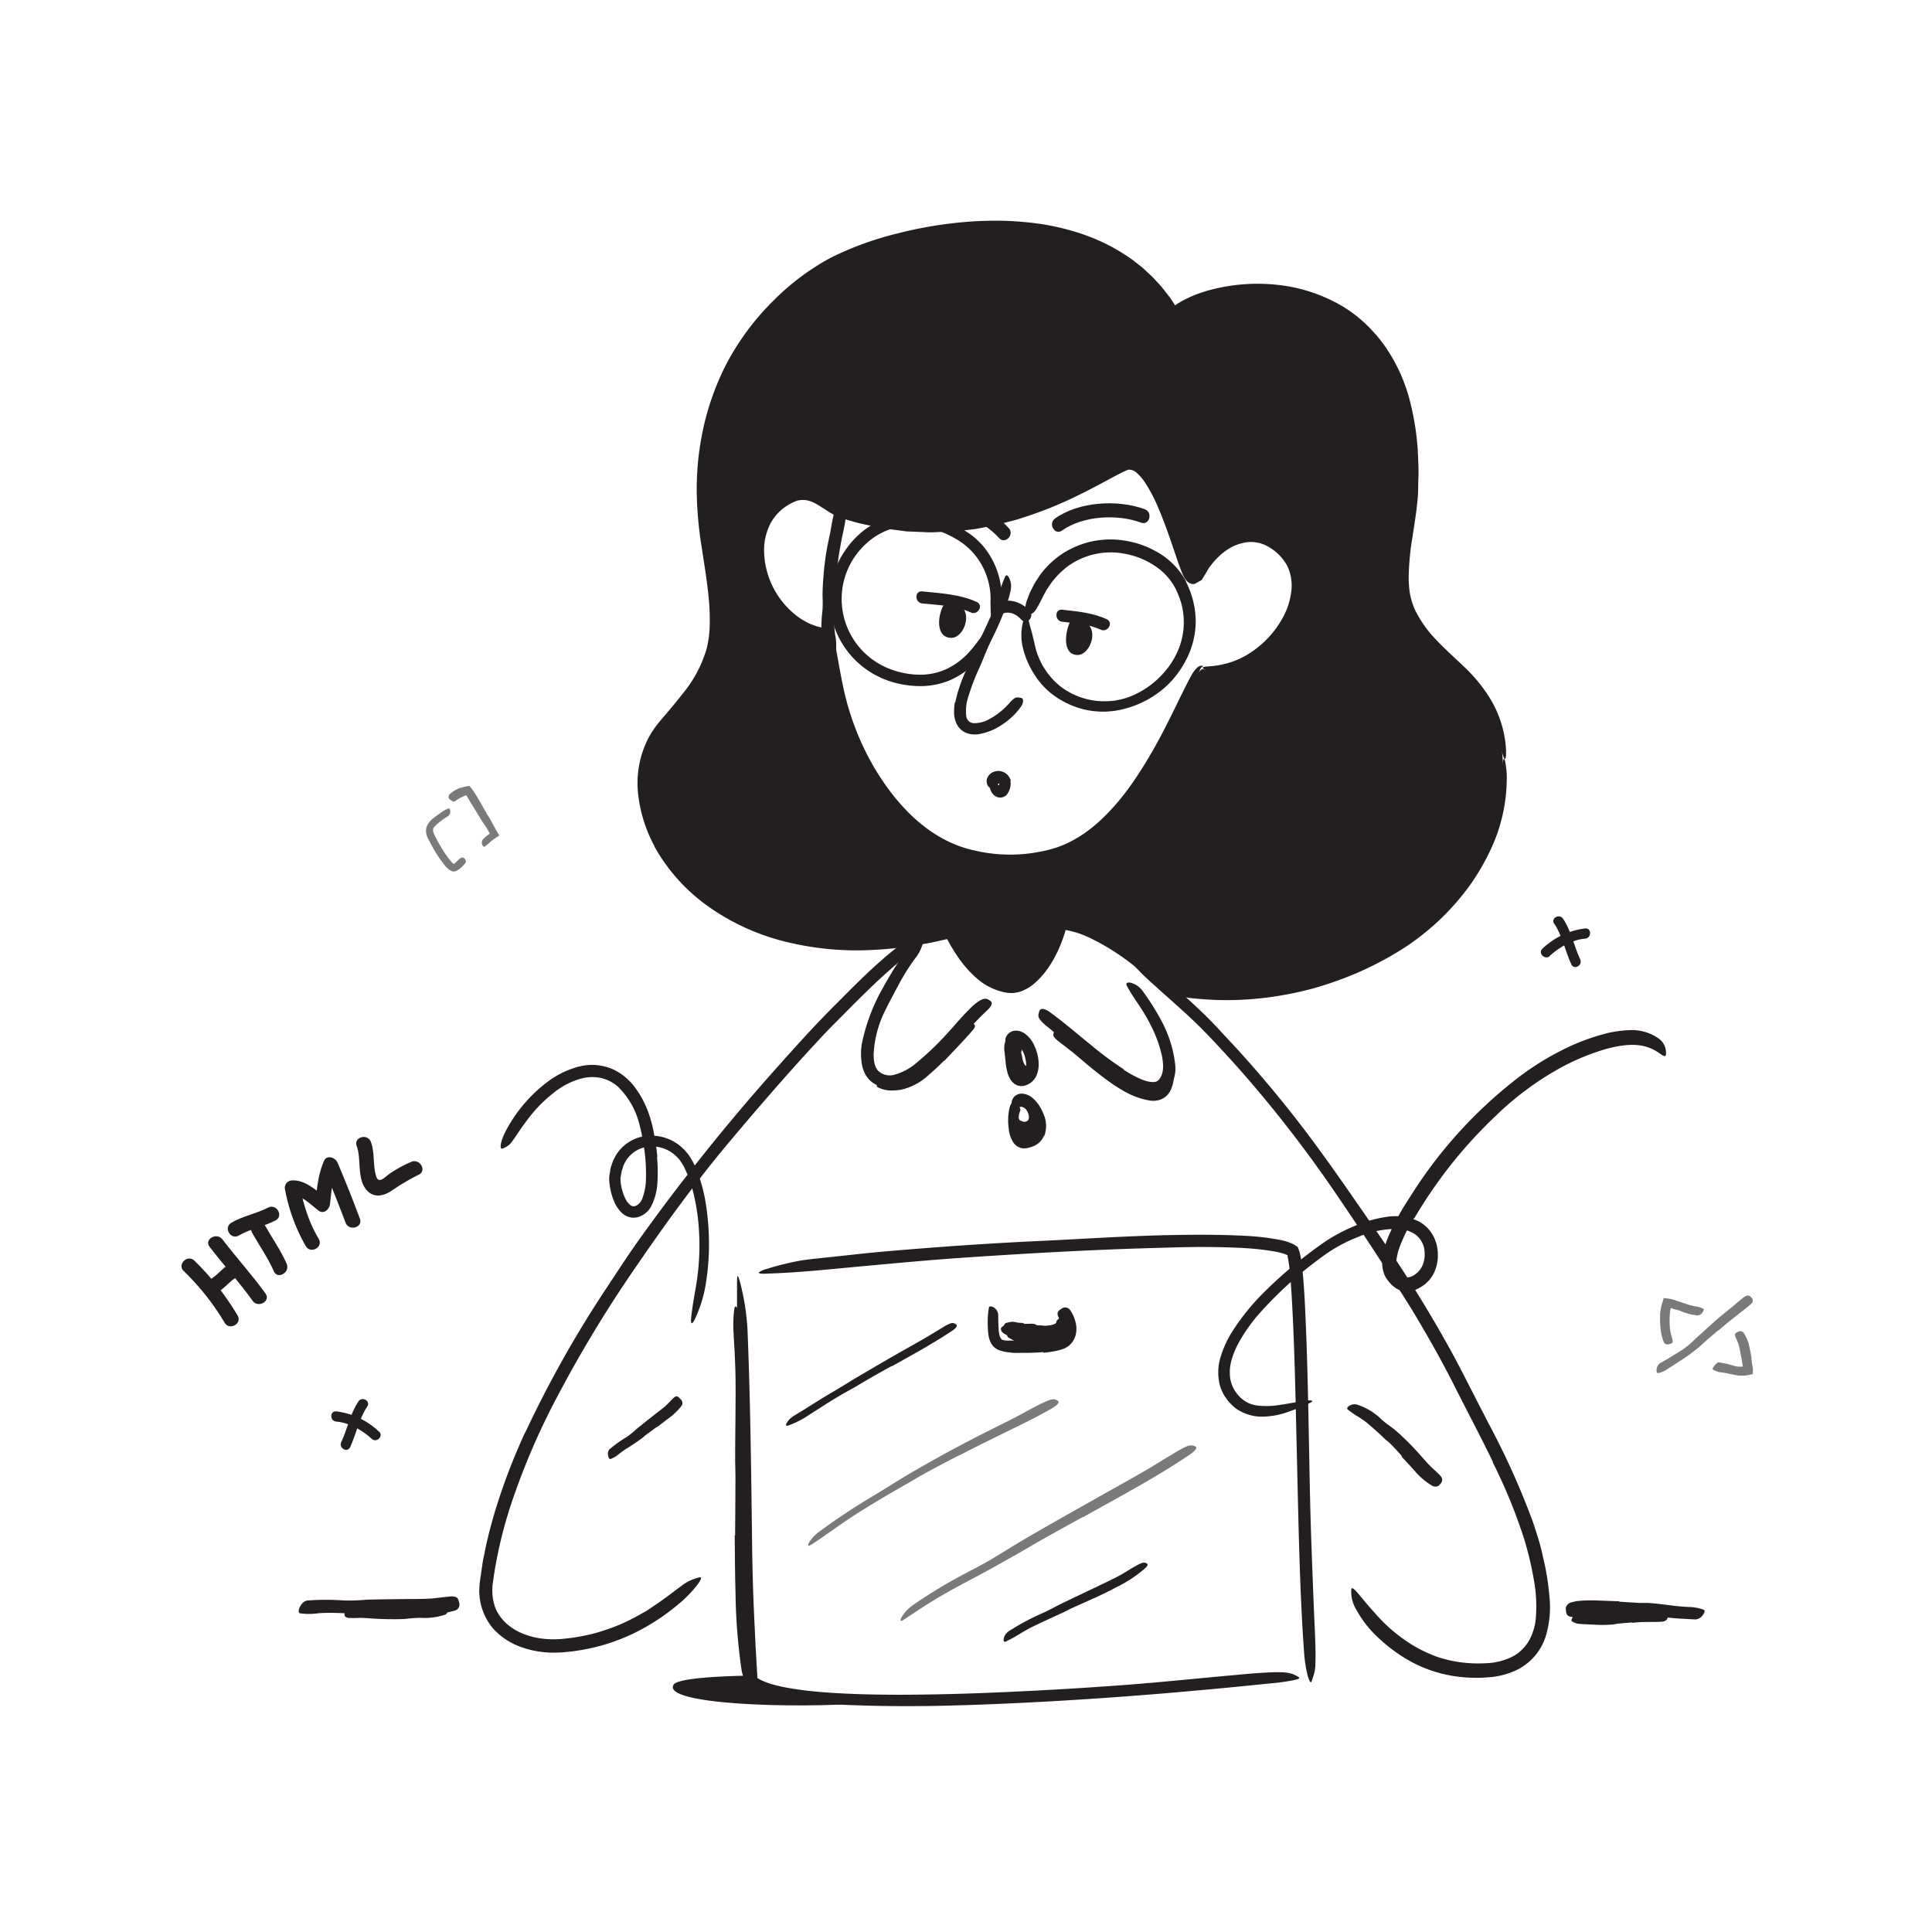 <?xml version="1.0" encoding="UTF-8"?> <svg xmlns="http://www.w3.org/2000/svg" width="520" height="520" viewBox="0 0 520 520"><defs><style>.cls-1{fill:#231f20;}.cls-2{opacity:0.6;}</style></defs><title>103 Coding</title><g id="n.103_Coding" data-name="n.103 Coding"><path class="cls-1" d="M272.36,287.21a10.65,10.65,0,0,1-.26-1.86,4.31,4.31,0,0,1-.1-.61,10.82,10.82,0,0,1,.28-2.17,3.88,3.88,0,0,0,0-.9c0-.38-.15-.79.17-1.16.1-.12.68,0,1.26.12s1.18.33,1.21.5a3.43,3.43,0,0,1,0,1.88c-.15.41.07.77.14,1.15s.14.82.24,1.22a3.76,3.76,0,0,0,.25.69,1.77,1.77,0,0,0,.59.83.61.61,0,0,0,.38,0c.13,0,.28-.12.36-.1l.13,0c.14,0,.13.3.08,1.16l0,.58a1.56,1.56,0,0,1-.61,1.37,2.59,2.59,0,0,1-3.1-.78,5.19,5.19,0,0,1-.67-.91,6.43,6.43,0,0,1-.4-1Z"></path><path class="cls-1" d="M225.4,151.85c-.28,1.9-.46,3.85-.59,5.8,0,.72,0,1.43,0,2.15-.12,2.52-.27,5.07-.27,7.62a27.15,27.15,0,0,0,.23,3.38,14.64,14.64,0,0,1,.24,4.33c-.17.92-3.59,0-3.74-1.65a42.73,42.73,0,0,1,.07-9c.21-1.8,0-3.67.07-5.52.06-2,.23-4.06.43-6.09.14-1.25.29-2.5.49-3.75.27-1.89.71-3.76,1.09-5.61.31-1.45.47-2.91.82-4.36.08-.31.12-.64.22-1,.39-1.15.76-1.43,1.7-1.3.22,0,.44,0,.65.09a1.41,1.41,0,0,1,.95,1.69c-.32,2.5-.93,4.92-1.4,7.44-.34,1.87-.69,3.76-.87,5.7Z"></path><path class="cls-1" d="M271.52,142.15c-5.26-5.92-13.88-8.67-21.64-8.55-2.41,0-2.42,3.79,0,3.75,6.83-.11,14.35,2.23,19,7.45,1.61,1.81,4.25-.85,2.65-2.65Z"></path><path class="cls-1" d="M404.45,204.31c-.68-11.09-4.44-17.44-12.5-24.85-6.2-5.72-13.26-12-14.12-20.83-.83-8.62,2-17.61,2.49-26.15,3.4-62.69-50.49-59.75-64.39-48.38-21.05-34.52-73.26-22.71-91.33-13.29-11.38,5.94-22.52,17.56-28.24,29.49a71.64,71.64,0,0,0-6.83,35.59c.58,11.2,3.95,22.14,3.47,33.37-.5,11.64-7.47,18.47-14.36,26.87-17.23,21,11.3,70.8,77.61,53.87,0,0,5.75,13.78,15.32,14.85,5.59.62,11.61-8.56,13.42-17.06,12.31,0,30.36,17.74,30.36,17.74a86.28,86.28,0,0,0,58.16-10.06C391.75,245.21,405.77,225.9,404.45,204.31ZM323.72,180.1c-2.91-.55-15.3,43.72-41.11,50-13,3.15-26.87.81-36.85-8.19-10.21-9.22-17-22.06-20.14-35.41-1.06-4.55-3-15.45-3-15.46-18.51-2.11-26.73-31.09-8.68-38.05,6-1.59,8.91,3.5,13.89,4.84.89.24,1.76.51,2.63.74,37.58,10,65.21-11.81,72.88-14.46,10.11-2,16.8,33.67,18.38,30.57,4.78-9.41,13.95-13.69,21.06-9.36C360.46,156.1,341.62,183.47,323.72,180.1Z"></path><path class="cls-1" d="M176.15,227.75a38.27,38.27,0,0,1-4.44-14.46,26.42,26.42,0,0,1,3-15,24.64,24.64,0,0,1,2.19-3.28c.77-1,1.54-1.87,2.32-2.78,1.54-1.83,3.07-3.64,4.49-5.48a34.05,34.05,0,0,0,6.4-11.86,28,28,0,0,0,.91-6.62,59.77,59.77,0,0,0-.24-6.94c-.41-4.66-1.21-9.34-1.93-14.1a101.39,101.39,0,0,1-1.32-14.53A76.43,76.43,0,0,1,188.75,118a71.5,71.5,0,0,1,6.88-20.28,69.79,69.79,0,0,1,12.85-17.11,65.27,65.27,0,0,1,15.17-11.27,85.87,85.87,0,0,1,17.66-6.45,111.62,111.62,0,0,1,18.43-3.14c3.11-.28,6.24-.36,9.37-.35a86.6,86.6,0,0,1,9.37.66,64.83,64.83,0,0,1,9.24,1.84,55.59,55.59,0,0,1,8.89,3.23,51.7,51.7,0,0,1,8.19,4.79l1.87,1.47.93.74.87.81,1.74,1.62,1.61,1.75.81.88.73.93L314.83,80c.44.61,1,1.47,1.06,1.59l.28.42c.05,0,.08.19.15.16l.2-.14.4-.29.78-.47c.69-.44,1.43-.75,2.15-1.12a36.09,36.09,0,0,1,4.47-1.71,49.34,49.34,0,0,1,18.74-1.85,43.67,43.67,0,0,1,16.11,4.65,35.88,35.88,0,0,1,10.07,7.64l1.43,1.56L372,92.13a45.08,45.08,0,0,1,7.28,15.05,70.8,70.8,0,0,1,2.42,16.37c.07,1.76.15,3.53.06,5.29s0,3.51-.19,5.3c-.3,3.55-.89,7-1.41,10.45a71.2,71.2,0,0,0-1,10.2,26.71,26.71,0,0,0,.32,4.94,19.32,19.32,0,0,0,1.46,4.61,31.68,31.68,0,0,0,5.81,8.07c2.34,2.49,4.92,4.75,7.48,7.2A42.64,42.64,0,0,1,401,187.9,29.85,29.85,0,0,1,404.89,198a24.26,24.26,0,0,1,.47,4.83c0,1-.15,1.47-.33,1.42-.39-.1-.85-2.24-1.95-5.71a36.33,36.33,0,0,0-2.5-5.9,33,33,0,0,0-4.79-6.59c-1-1.1-2.13-2.22-3.37-3.32s-2.53-2.23-3.92-3.45a55,55,0,0,1-8.24-8.62,29.61,29.61,0,0,1-2.95-5,21.89,21.89,0,0,1-1.7-5.71,32,32,0,0,1-.29-5.73c.05-1.87.2-3.72.42-5.54.44-3.62,1.09-7.14,1.59-10.58.25-1.73.45-3.44.57-5.13s.11-3.45.17-5.18-.07-3.46-.1-5.19c0-.86-.09-1.72-.17-2.58l-.24-2.57c-.19-1.71-.52-3.39-.77-5.08l-.59-2.49a23,23,0,0,0-.66-2.47l-.77-2.43c-.25-.81-.62-1.57-.93-2.36a45.2,45.2,0,0,0-2.18-4.55,39.16,39.16,0,0,0-6.07-7.93,36.32,36.32,0,0,0-17.54-9.28,45.79,45.79,0,0,0-20.24.14c-.81.23-1.64.42-2.45.67s-1.61.49-2.38.83a24.56,24.56,0,0,0-2.28,1c-.37.19-.75.35-1.09.57l-.52.31-.33.19a6.57,6.57,0,0,0-.55.36l-2,1.43-.5.35-.25.18c-.05.06-.08,0-.1,0l-.09-.13-.68-1-2.2-3.34c-.49-.69-1-1.35-1.55-2-.27-.34-.52-.69-.8-1l-.86-.94a44.16,44.16,0,0,0-3.63-3.61,47.21,47.21,0,0,0-4.08-3.11,45.66,45.66,0,0,0-9.13-4.8,67,67,0,0,0-24.76-4.22A103.81,103.81,0,0,0,242,66.13a92.4,92.4,0,0,0-12.3,4.1,51.85,51.85,0,0,0-11.15,6.28A70.2,70.2,0,0,0,201,95.2a61.67,61.67,0,0,0-6.13,12.66,67.38,67.38,0,0,0-3.32,13.71,76.74,76.74,0,0,0-.57,14.14,135.81,135.81,0,0,0,1.7,14.19,126.21,126.21,0,0,1,1.68,14.52,47.82,47.82,0,0,1-.22,7.45,28.6,28.6,0,0,1-2,7.32c-1.93,4.69-5,8.69-8.07,12.42-1.54,1.87-3.13,3.69-4.61,5.53a21.7,21.7,0,0,0-3.27,5.9,24,24,0,0,0-1.23,8.3,31.81,31.81,0,0,0,.38,4.23,35.47,35.47,0,0,0,1,4.15,38.87,38.87,0,0,0,1.5,4,41.84,41.84,0,0,0,2,3.8,41.35,41.35,0,0,0,5.13,6.94A50.71,50.71,0,0,0,198.82,245a62.17,62.17,0,0,0,16.4,5.78,79.79,79.79,0,0,0,20.47,1.34l2.57-.15c.86-.07,1.71-.19,2.56-.28,1.71-.2,3.42-.36,5.11-.69s3.39-.53,5.06-.93l2.52-.57,1.55-.35c.61-.13,1.24-.3,1.83-.4l.62,1.4.32.68.28.56c.31.6.63,1.19,1,1.77a36,36,0,0,0,2.21,3.36,22.48,22.48,0,0,0,5.62,5.48c.53.36,1.12.61,1.67.93s1.18.47,1.79.6l.91.19c.15,0,.31.07.45.08h.41a2.81,2.81,0,0,0,.41,0l.42-.08.41-.08.41-.16a9.18,9.18,0,0,0,3.06-2.06,19.14,19.14,0,0,0,2.5-3,30.08,30.08,0,0,0,3.56-7.1c.24-.63.42-1.27.61-1.9.13-.45.25-.94.37-1.4l.18-.71.1-.35c0-.1,0-.29.18-.23l1.45.06,1.4.15.34,0,.26.05.54.11c.35.06.7.15,1.05.24a35,35,0,0,1,7.81,3.2,69,69,0,0,1,7.05,4.42c2.11,1.5,4.16,3.08,6.13,4.71,1,.81,2,1.64,2.91,2.48l1.42,1.27,1.14,1.07,1.75.29c.68.13,1.37.2,2.06.29,1.37.21,2.76.31,4.14.44,2.76.18,5.53.28,8.29.19a85.14,85.14,0,0,0,32-7.16,81.17,81.17,0,0,0,14.33-8,62.51,62.51,0,0,0,12.73-12.07,59.32,59.32,0,0,0,7.35-11.69,57.68,57.68,0,0,0,3.24-8.82c.34-1.22.67-2.31.84-3.32s.43-1.9.61-2.72c.24-1.64.59-3,.81-4.16s.38-2.54.58-3.19.34-.4.52.42c.08.41.17,1,.26,1.72a17.36,17.36,0,0,1,.16,2.68,45.21,45.21,0,0,1-4.09,18.75,61,61,0,0,1-6.29,10.75,66.85,66.85,0,0,1-18.46,17,91.65,91.65,0,0,1-11.24,5.88,97.15,97.15,0,0,1-12,4.26,92.61,92.61,0,0,1-12.62,2.48,84.49,84.49,0,0,1-12.93.64c-2.16-.06-4.33-.2-6.49-.42-1.09-.09-2.17-.27-3.25-.4-.54-.07-1.08-.18-1.61-.26l-2.28-.4-1.09-1-.59-.55L311.37,265c-.8-.71-1.61-1.42-2.44-2.11q-2.48-2.09-5.07-4A61.49,61.49,0,0,0,293,252.28a24.58,24.58,0,0,0-5.74-1.89c-.65-.12-.37-.06-.44-.07h0s0,0,0,0l-.13.43c-.17.57-.34,1.15-.55,1.7a35,35,0,0,1-3,6.48,23.55,23.55,0,0,1-4.71,5.75,11.81,11.81,0,0,1-3.79,2.2,8.48,8.48,0,0,1-1.18.29c-.21,0-.41.08-.62.1h-.64a9.36,9.36,0,0,1-2.26-.28,16.63,16.63,0,0,1-7.14-3.76,29.74,29.74,0,0,1-5-5.71c-.71-1-1.35-2.08-2-3.15-.28-.53-.62-1.14-.85-1.6h0l-.1,0-.68.15-2.73.62c-1.82.4-3.67.66-5.5,1a101.66,101.66,0,0,1-11.16,1.14,79.39,79.39,0,0,1-22.45-2,61.49,61.49,0,0,1-20.78-9.07,49.14,49.14,0,0,1-15.43-16.8Z"></path><path class="cls-1" d="M258.19,142.88a41.51,41.51,0,0,1-4.17.28c-1.4,0-2.79.16-4.18.11l-4.18-.18c-.7-.05-1.4,0-2.09-.12l-2.07-.27-4.15-.55c-1.37-.24-2.72-.59-4.08-.88s-2.74-.58-4-1l-2-.57c-.39-.12-.78-.24-1.16-.38s-.73-.3-1.08-.47c-2.77-1.38-4.81-3.21-6.87-3.92a6,6,0,0,0-3.06-.28c-.25.05-.6.11-.65.13l-.79.34a13.39,13.39,0,0,0-1.59.84,12.83,12.83,0,0,0-4.79,5.12,15.82,15.82,0,0,0-1.63,7,22.56,22.56,0,0,0,10,18.54c.5.29,1,.59,1.5.85s1,.52,1.57.7a13.53,13.53,0,0,0,1.63.54l.83.22a1.92,1.92,0,0,0,.3.06l.37.06.73.12.83.37.21.09.1,0,0,0h0c.05,0-.4.44-.2.25l.25.3a3.13,3.13,0,0,1,.74,1.65l.46,2.53.84,4.67c.59,3.12,1.13,6.21,1.92,9.2a72.85,72.85,0,0,0,6.92,17.23c6.08,10.68,15.08,20.59,27.25,23.36a42,42,0,0,0,17.92.44,35.74,35.74,0,0,0,4.34-1.08,28.11,28.11,0,0,0,4.09-1.72,35.6,35.6,0,0,0,7.3-5.1c5.74-5.12,10.22-11.61,14.14-18.35,2-3.38,3.77-6.85,5.53-10.37s3.39-7.07,5.31-10.62a8.48,8.48,0,0,1,1.74-2.37,2,2,0,0,1,1-.48c.42,0,.59.13.51.19s-.36.15-.5.36a2.42,2.42,0,0,0-.35.72c-.19.57-.4,1.37-.69,2.38a91.39,91.39,0,0,1-7.82,19.57c-4,7.15-8.55,14.13-14.61,20a41.3,41.3,0,0,1-10.36,7.48,31,31,0,0,1-6.13,2.24,49.69,49.69,0,0,1-6.26,1.09A42.86,42.86,0,0,1,252.33,229a38.33,38.33,0,0,1-5.4-3.47c-.86-.62-1.64-1.37-2.46-2.05s-1.52-1.45-2.25-2.2a65,65,0,0,1-7.81-9.79,76.69,76.69,0,0,1-9.08-19.72,101,101,0,0,1-2.48-10.64l-1-5.32-.5-2.65-.09-.52c0-.2-.19-.16-.32-.19l-.24,0c-.08,0-.14,0-.36-.08l-1.1-.29a22.59,22.59,0,0,1-2.15-.72,21.77,21.77,0,0,1-4-2.16,23.66,23.66,0,0,1-6.23-6.31,26.24,26.24,0,0,1-3.66-7.86,23.86,23.86,0,0,1-.83-8.67,18.06,18.06,0,0,1,2.89-8.37,16.46,16.46,0,0,1,6.8-5.72l1-.44.31-.14a3.28,3.28,0,0,1,.37-.09l.59-.12a9.58,9.58,0,0,1,2.4-.13,10.93,10.93,0,0,1,4.45,1.4c2.58,1.44,4.6,3.18,6.88,3.8,2.61.82,5.24,1.32,7.86,1.92.66.14,1.31.33,2,.41l2,.26,4,.52a79.86,79.86,0,0,0,19.77-.9A87.87,87.87,0,0,0,282.74,133a147.92,147.92,0,0,0,13.63-6.67c1.14-.59,2.23-1.21,3.4-1.8.6-.28,1.13-.6,1.77-.86l.94-.39.54-.23.67-.09a6.18,6.18,0,0,1,4.27,1.43,14.23,14.23,0,0,1,2.8,3,39.78,39.78,0,0,1,3.79,6.86c1.05,2.36,2,4.76,2.84,7.16s1.67,4.83,2.48,7.22l.61,1.78.37,1a7.85,7.85,0,0,0,.43,1,2.1,2.1,0,0,0,.15.22c.06.07.16.14.23.06s.18-.31.27-.47.25-.47.38-.68l.44-.68c0-.07.24-.32.38-.5l.45-.58a11.25,11.25,0,0,1,.95-1.14c.34-.36.66-.75,1-1.08a18.67,18.67,0,0,1,4.87-3.51,14.73,14.73,0,0,1,5.88-1.57,12.49,12.49,0,0,1,6,1.25,18.86,18.86,0,0,1,2.61,1.58,16.73,16.73,0,0,1,2.27,2,14.37,14.37,0,0,1,3.2,5.25,17.74,17.74,0,0,1-.54,12,24.8,24.8,0,0,1-2.4,4.84,26.49,26.49,0,0,1-3.29,4.28c-4.67,4.92-9.12,6.66-12.16,7.35a10.81,10.81,0,0,1-6.38-.24,8.58,8.58,0,0,1-1.74-.84c-.27-.22-.14-.37.33-.47s1.26-.1,2.35-.24a22.32,22.32,0,0,0,9.32-3.12,26.43,26.43,0,0,0,9.74-10.48,19.58,19.58,0,0,0,2-6.77,12.3,12.3,0,0,0-1.13-6.57,12.92,12.92,0,0,0-4.63-4.87l-.36-.24-.37-.18-.72-.38-.76-.27-.38-.14-.39-.08a9.09,9.09,0,0,0-3.21-.2,12.61,12.61,0,0,0-6.2,2.66,11.34,11.34,0,0,0-1.36,1.15,15.51,15.51,0,0,0-1.26,1.3,17.12,17.12,0,0,0-1.16,1.45l-.15.18-.07.1-.14.23-.53.89-1.08,1.79c-.28.55-.49.5-.72.67l-.69.4-.7.4a2,2,0,0,1-.82,0,2.68,2.68,0,0,1-1.4-.87,7.35,7.35,0,0,1-1.21-2.12c-.35-.84-.67-1.75-1-2.64l-.47-1.37-.92-2.71c-1.22-3.61-2.47-7.18-3.94-10.61a42.69,42.69,0,0,0-3.57-6.86,13.1,13.1,0,0,0-2.22-2.63,3.11,3.11,0,0,0-2.08-.94s-.21,0-.14,0,0,0,0,0l-.13,0-.81.34c-.52.21-1.15.57-1.72.85-1.17.59-2.38,1.27-3.58,1.9-2.42,1.3-4.87,2.61-7.38,3.82a107.92,107.92,0,0,1-15.58,6.23c-1.32.46-2.7.74-4.06,1.12l-2,.54-2.07.42c-1.39.25-2.76.56-4.15.78l-4.2.5Z"></path><path class="cls-1" d="M141.34,385.63a301.15,301.15,0,0,1,21.93-39c3-4.53,5.95-9.09,9.11-13.5a547.15,547.15,0,0,1,35.81-44.77c5.63-6.31,11.33-12.71,17.32-18.61,3.8-3.83,7.62-7.69,11.73-11.28a73.24,73.24,0,0,1,6.41-5.11,50.81,50.81,0,0,1,7-4.28c3.11-1.46,2.89-.77.74,1.17s-5.88,5.52-10.45,9.54c-4.11,3.52-8,7.33-11.88,11.21l-5.79,5.84c-1.89,1.95-3.75,4-5.61,6-7.41,8.1-14.59,16.45-21.71,24.92-8.48,10.16-16.64,21.29-24.27,32.46a340.94,340.94,0,0,0-23,38.19A189,189,0,0,0,138,403.56,118,118,0,0,0,133,423.62l-.37,2.56a8.73,8.73,0,0,0-.1,1.23,8.15,8.15,0,0,0,0,1.21,12.46,12.46,0,0,0,1,4.63,12.33,12.33,0,0,0,2.84,3.78,15.41,15.41,0,0,0,4.09,2.56,21.12,21.12,0,0,0,7.41,1.6,25.75,25.75,0,0,0,3.82-.11c1.29-.14,2.58-.28,3.85-.52a46.88,46.88,0,0,0,7.51-1.88,48.13,48.13,0,0,0,7.11-3c1-.49,2-1.1,3-1.64s1.93-1.17,2.87-1.83c3.53-2.37,5.69-4.17,7.32-5.31a12.08,12.08,0,0,1,3.67-2,8.12,8.12,0,0,1,1.35-.38c.57,0,.31.68-.65,2a32.38,32.38,0,0,1-5.2,5.31A58,58,0,0,1,170,439.89a56.06,56.06,0,0,1-7.13,2.72,53.39,53.39,0,0,1-7.52,1.67c-1.28.23-2.56.3-3.85.45l-2,.09c-.67,0-1.35,0-2-.05a25.39,25.39,0,0,1-8.06-1.78,18.1,18.1,0,0,1-7-5,15.93,15.93,0,0,1-3.45-9.85l.08-1.61c.09-1,.26-1.93.39-2.9l.41-2.84c.13-1,.37-1.88.55-2.82.72-3.76,1.71-7.45,2.78-11.1a167.1,167.1,0,0,1,8.1-21.26Z"></path><path class="cls-1" d="M401.86,393.56c-3.23-6.7-6.77-13.31-10.16-20.06s-7-13.17-10.82-19.57c-2.81-4.66-5.82-9.22-8.77-13.8q-3.92-6.08-7.95-12.06c-2.7-4-5.37-8-8.15-11.92q-8.33-11.77-17.64-22.82c-2.75-3.26-5.58-6.48-8.47-9.62s-5.8-6.27-8.85-9.16c-3.94-3.72-8.1-7.27-12.15-11-2.07-1.89-3.9-3.94-5.77-5.89a35.09,35.09,0,0,0-6-5.3c-1.41-.85-2.06-1.15-2-1.3a4.66,4.66,0,0,1,2.34.48,27.82,27.82,0,0,1,5.47,2.88,35.77,35.77,0,0,1,3.24,2.52l1.67,1.44,1.66,1.56c4,3.67,8.42,7.2,12.5,11.06,2.06,1.92,4.11,3.94,6,6s3.83,4.09,5.72,6.17a320.27,320.27,0,0,1,21.3,26.2c4,5.46,7.92,11.13,11.85,16.8s7.88,11.4,11.61,17.21c4.09,6.39,8,12.91,11.68,19.57,1.84,3.32,3.59,6.72,5.3,10.09l5.18,10.08a209,209,0,0,1,11.59,25.58c.63,1.67,1.14,3.38,1.68,5.08s1,3.43,1.36,5.19a69.87,69.87,0,0,1,1.74,10.61,27.3,27.3,0,0,1-1,10.89,15.25,15.25,0,0,1-7,8.6,20.46,20.46,0,0,1-8.22,2.36,39.26,39.26,0,0,1-8.33-.15,35.67,35.67,0,0,1-15.61-5.81,43.73,43.73,0,0,1-5.78-4.56,29.74,29.74,0,0,1-6-7.61,9.38,9.38,0,0,1-1.37-4.17,8.91,8.91,0,0,1,0-1.42c.12-.54.76-.09,1.78,1.12s2.57,3.14,4.67,5.44a43.15,43.15,0,0,0,10.6,8.85A37.87,37.87,0,0,0,387,446a34.17,34.17,0,0,0,6.72,1.48,36.65,36.65,0,0,0,7,.13,16.88,16.88,0,0,0,6.29-1.7,10.06,10.06,0,0,0,2.5-1.78,11.53,11.53,0,0,0,1.94-2.4,14.89,14.89,0,0,0,1.91-6.18A39.35,39.35,0,0,0,412.8,425a88.63,88.63,0,0,0-2.55-10.71,142.12,142.12,0,0,0-8.46-20.66Z"></path><path class="cls-1" d="M244.12,291.73a11.59,11.59,0,0,1-3.56,1,8.9,8.9,0,0,1-3.95-.42,6.93,6.93,0,0,1-3.35-2.57,8.43,8.43,0,0,1-1.33-3.63,16.62,16.62,0,0,1,0-5,50.85,50.85,0,0,1,5.7-15.22c1.16-2.07,2.34-4.14,3.63-6.12A40.34,40.34,0,0,1,244,256.1a13,13,0,0,1,3.57-3.12c1-.48,1,.19.76,1.1a10.89,10.89,0,0,1-1.74,3.51,55,55,0,0,0-4.67,7.36c-1.39,2.59-2.8,5.2-4.09,7.89a29.21,29.21,0,0,0-2.65,10.3,12.13,12.13,0,0,0,.11,2.71,5.46,5.46,0,0,0,.89,2.17,4.45,4.45,0,0,0,4.27,1.31,14.94,14.94,0,0,0,6.15-3.2,77.73,77.73,0,0,0,8.22-7.84c2-2.17,3.87-4.46,6-6.57a19.15,19.15,0,0,1,1.46-1.38c2-1.61,2.91-1.8,3.83-1.23a3.42,3.42,0,0,1,.61.41c.54.57,0,1.49-1.21,2.6-3.59,3.36-7.1,7.53-11,11.53-1.46,1.5-3,3-4.65,4.38a27.09,27.09,0,0,1-5.64,3.78Z"></path><path class="cls-1" d="M302.39,287.88a30.79,30.79,0,0,0,4.46,2.47,9.16,9.16,0,0,0,1.12.43,7.24,7.24,0,0,0,1.09.31c.38.11.69.08,1,.15a3.83,3.83,0,0,0,.86-.06c.73-.16,1.15-.61,1.58-1.5.77-1.47.63-3.72.16-5.84a34.29,34.29,0,0,0-2.21-6.41,47.17,47.17,0,0,0-2.94-5.41c-1.4-2.23-3-4.35-4.23-6.71-.39-.74.19-1,1.11-.79a5.72,5.72,0,0,1,3.12,2.16,69.33,69.33,0,0,1,4.51,7,34.33,34.33,0,0,1,3.31,7.84,30.74,30.74,0,0,1,1,5.35,8.78,8.78,0,0,1-1.59,5.89,5.7,5.7,0,0,1-3.28,1.93,8.29,8.29,0,0,1-3.36-.16,20.94,20.94,0,0,1-5.47-2.28,57.33,57.33,0,0,1-5.81-3.85c-2.81-2.08-5.44-4.35-8.08-6.54-2.05-1.71-4.16-3.28-6.19-5-.45-.37-.91-.71-1.35-1.1-1.61-1.46-1.93-2.11-1.6-3.12a3.62,3.62,0,0,1,.23-.68c.36-.67,1.42-.49,2.7.43,3.81,2.75,7.48,5.95,11.26,9a89.65,89.65,0,0,0,8.63,6.38Z"></path><path class="cls-1" d="M279.56,286.61a7.68,7.68,0,0,1-.62,2.93,5.22,5.22,0,0,1-1,1.44,3.58,3.58,0,0,1-.74.58l-.41.25-.43.19-.22.09a3.37,3.37,0,0,1-2.44,0,4.11,4.11,0,0,1-1.76-1.57,7.09,7.09,0,0,1-.71-1.61,14.43,14.43,0,0,1-.56-3l-.27-2.6a6,6,0,0,1,.34-3.45c.24-.43.8,0,1.37.38s1.17.84,1.19,1.35c.06,1.86.33,3.87.52,5.74a3.25,3.25,0,0,0,.52,1.4.76.76,0,0,0,.52.34.66.66,0,0,0,.28,0c.38,0,.88-.6,1-1.53a6.34,6.34,0,0,0-.09-2.28,8.33,8.33,0,0,0-1.39-3.36,2.63,2.63,0,0,0-1-.78.49.49,0,0,0-.22-.06.18.18,0,0,0-.16,0s0,0,0,0v0a.81.81,0,0,1,0-.09v-.14a.25.25,0,0,0,0-.08s0,.09,0,.1a.74.74,0,0,0,.21.3c-.09.09-.48.26-1.35,0-.21-.05-.42-.07-.61-.12a1.21,1.21,0,0,1-.77-.54,1.33,1.33,0,0,1-.07-1.16,2.44,2.44,0,0,1,.28-.56l.19-.29a4,4,0,0,1,.29-.29,2.69,2.69,0,0,1,1.68-.77,3.7,3.7,0,0,1,1.72.25,4.68,4.68,0,0,1,1.14.64,8.08,8.08,0,0,1,2.38,3.06,12.3,12.3,0,0,1,1.2,5.17Z"></path><path class="cls-1" d="M281,305.67a5.25,5.25,0,0,1-1.48,2,5.8,5.8,0,0,1-2.39,1.16,4.59,4.59,0,0,1-1.94.23,3.64,3.64,0,0,1-2.57-1.75,7.93,7.93,0,0,1-1.07-3.14c-.07-.55-.14-1.09-.18-1.66a13.85,13.85,0,0,1,0-1.83c0-.41.07-.82.13-1.25a10,10,0,0,1,.21-1.19,4,4,0,0,1,.85-1.73c.32-.34.77.14,1.21.66s.92,1.09.86,1.58l0,.25h0a.34.34,0,0,0-.08.1,3.81,3.81,0,0,0-.33,1.33,1.35,1.35,0,0,0,.18,1c.16.19.37.2.61.31a1.4,1.4,0,0,0,1.64-.16,1.39,1.39,0,0,0,.28-1,3.6,3.6,0,0,0-.8-2,2.14,2.14,0,0,0-.75-.53,1.69,1.69,0,0,0-.49-.17c-.07,0-.1,0-.15,0s0,.11,0-.05a1.26,1.26,0,0,1,0-.26,1.31,1.31,0,0,0,0-.18h0a.36.36,0,0,0,.1.14c0,.05.06.05.12.1a1.08,1.08,0,0,0,.2.18s0,0-.06,0a.57.57,0,0,1-.24.07,2.62,2.62,0,0,1-.91.09c-.2,0-.4,0-.59,0a1,1,0,0,1-.8-.37,1.38,1.38,0,0,1-.23-.47,1.8,1.8,0,0,1,0-.73,3.37,3.37,0,0,1,.27-.69,3.22,3.22,0,0,1,.6-.73,3.3,3.3,0,0,1,1-.52,3.12,3.12,0,0,1,1-.1,4.79,4.79,0,0,1,2.53,1,9.56,9.56,0,0,1,1.92,2.13,12.06,12.06,0,0,1,1.23,2.39,7.85,7.85,0,0,1,.21,5.83Z"></path><path class="cls-1" d="M347.8,351.4c-.17-3.3-.37-6.6-.72-9.82-.07-.81-.21-1.57-.31-2.36l-.22-1.08c0-.2,0-.13,0-.19s0-.06,0-.08l-.07-.06-.2-.09a9.27,9.27,0,0,0-.94-.35,20.42,20.42,0,0,0-2.21-.52,75.63,75.63,0,0,0-9.65-1c-3.28-.16-6.58-.21-9.89-.22-4.82,0-9.65.18-14.48.31-17,.5-34.09,1.49-51.13,2.66-7.56.54-15.15,1.21-22.64,1.92-9.63.82-19.26,2-28.94,2.27a10.07,10.07,0,0,1-1.67,0c-.34-.06-.59-.16-.54-.27a5.34,5.34,0,0,1,2-.93c1.24-.41,3-.91,5.16-1.43,1.07-.26,2.24-.53,3.49-.76s2.57-.4,4-.56l14.73-1.58c4.92-.49,9.85-.88,14.78-1.27q14.8-1.17,29.72-1.9c11.91-.53,24.28-1.4,36.5-1.66,6.71-.14,13.43-.17,20.19.18a65.3,65.3,0,0,1,10.2,1.2,14.84,14.84,0,0,1,2.64.83c.19.1.52.23.79.4l.82.54a.26.26,0,0,1,.13.19l.09.23.16.46a4.69,4.69,0,0,1,.28.86l.28,1.33.18,1.28c.13.86.19,1.7.29,2.55.4,4.15.6,8.27.78,12.4s.32,8.25.44,12.37c.36,12.49.51,25,.8,37.41.23,9.63.63,19.07,1,28.57.09,2.09.19,4.14.28,6.25.15,3.9.21,6.47.11,8.28a10.62,10.62,0,0,1-.65,3.72,10.93,10.93,0,0,1-.4,1.16c-.22.42-.58-.15-1-1.58a36.3,36.3,0,0,1-1-6.53c-1.21-17-1.49-35-1.93-53-.32-13.36-.54-26.81-1.25-40.13Z"></path><path class="cls-1" d="M250.08,459.17c-6.57.08-13.15.05-19.73-.2a131.72,131.72,0,0,1-19.8-2,28.58,28.58,0,0,1-7.24-2.31c-.31-.19-.55-.28-1-.6s-.86-.61-1.23-.95c0-.52-.09-1-.11-1.56l-.06-.94-.2-3.58c-.78-16.86-1-33.7-1.35-50.53-.17-7.47-.34-15-.5-22.39q-.21-7.14-.4-14.29c-.06-2.39-.07-4.77-.09-7.15,0-1.19,0-2.38,0-3.57l0-3.56c0-2.91.2-2.61.9-.12.31,1.24.71,3,1.11,5.17a67.47,67.47,0,0,1,.82,7.42c.78,19.45,1,38.87,1.24,58.47.07,5.86.25,11.83.51,17.83.14,3,.29,6,.43,9l.26,4.5.13,2.25.06,1.12c0,.2,0,.29,0,.4l.16.13a2,2,0,0,0,.27.16,6.83,6.83,0,0,0,1,.51,11,11,0,0,0,1.05.43c.36.14.72.27,1.1.38a36.64,36.64,0,0,0,4.65,1.1,96.54,96.54,0,0,0,9.68,1.18c6.53.51,13.1.65,19.68.67,8.1,0,16.21-.19,24.3-.51,12.27-.49,24.6-1.19,36.76-2.1,9.45-.71,18.7-1.67,28-2.52l6.15-.56c7.7-.59,10.23-.5,11.92.41a4.68,4.68,0,0,1,1.07.6c.28.35-.24.5-1.6.8a59.75,59.75,0,0,1-6.33.85c-16.64,1.72-34.27,3.29-52,4.39-13.17.83-26.43,1.44-39.69,1.68Z"></path><path class="cls-1" d="M201.77,451s-19,.15-20.45,2.4c-3.49,5.45,32.93,6.49,51.45,5C232.77,458.42,205.14,454.78,201.77,451Z"></path><path class="cls-1" d="M280.85,363.92c-2,.15-3.92.24-5.88.2-.72,0-1.43.06-2.16,0s-1.29-.13-1.95-.23a9.73,9.73,0,0,1-2.15-.57,4,4,0,0,1-1.92-1.74,6.22,6.22,0,0,1-.72-2.11,22.08,22.08,0,0,1-.22-3.47,20.42,20.42,0,0,1,.32-4.07c.08-.39.66-.41,1.26-.06a2.52,2.52,0,0,1,1.24,1.92c0,1.43.05,2.76.11,4a11.3,11.3,0,0,0,.24,1.6,2.55,2.55,0,0,0,.48,1l.1.13.09.05s0,0,.1.06l.23.06a6.33,6.33,0,0,0,1.07.14c.79,0,1.62,0,2.45,0,1.82-.06,3.69-.11,5.55-.28,1.14-.1,2.28-.23,3.39-.42.52-.11,1.06-.2,1.56-.34a4.8,4.8,0,0,0,1.2-.41,1.87,1.87,0,0,0,.68-1,5.69,5.69,0,0,0-.72-3.24c-.11-.25-.25-.49-.36-.75a1.51,1.51,0,0,1-.13-1.16,1.66,1.66,0,0,1,.77-.83c.19-.12.36-.26.54-.35a1.62,1.62,0,0,1,2,.56,9.58,9.58,0,0,1,1.62,4,7,7,0,0,1-.15,2.81,5.54,5.54,0,0,1-1.88,2.85.54.54,0,0,1-.12.09c-.19.14-.4.25-.6.37a3.4,3.4,0,0,1-.56.27c-.3.11-.63.23-.9.3-.53.15-1.06.28-1.56.37-1,.2-2,.32-3,.45Z"></path><path class="cls-1" d="M176.87,384c-1,.74-2.06,1.49-3.09,2.26-.37.28-.69.63-1.07.9-1.35,1-2.73,1.91-4.16,2.78-.62.41-1.22.85-1.81,1.29a7.53,7.53,0,0,1-2.43,1.47c-.29.08-.55-.42-.64-1a1.83,1.83,0,0,1,.38-1.64,37.74,37.74,0,0,1,4.48-3.21,18.25,18.25,0,0,0,2.69-2.15l3-2.41,1.88-1.48c.94-.76,1.93-1.46,2.85-2.24.71-.61,1.32-1.34,2-2a3.72,3.72,0,0,1,.46-.43c.63-.47.95-.42,1.54.21.13.14.27.28.39.43a1.29,1.29,0,0,1,.11,1.59,17.4,17.4,0,0,1-3.55,3.41l-3,2.29Z"></path><path class="cls-1" d="M377.38,392c-1.05-1.23-2.15-2.44-3.32-3.57-.42-.43-.92-.74-1.35-1.16-1.5-1.47-3.08-2.87-4.71-4.24-.72-.61-1.53-1.1-2.29-1.63a21.36,21.36,0,0,1-3-2.07c-.28-.27,0-.69.55-1a2.5,2.5,0,0,1,2-.27,16.65,16.65,0,0,1,6.51,3.91c1.1,1.08,2.47,1.89,3.67,2.89s2.56,2.29,3.77,3.51c.75.74,1.47,1.51,2.18,2.29,1.09,1.16,2.09,2.41,3.19,3.55.85.89,1.8,1.67,2.67,2.55a4.35,4.35,0,0,1,.54.59,1.4,1.4,0,0,1-.1,2,5.15,5.15,0,0,1-.34.42,1.65,1.65,0,0,1-1.86.12,18.52,18.52,0,0,1-4.93-4.24c-1.09-1.19-2.17-2.4-3.31-3.56Z"></path><path class="cls-1" d="M224.6,168.66A23.11,23.11,0,0,1,228,147.43a22.76,22.76,0,0,1,5.81-5.6,21.36,21.36,0,0,1,13.62-3.21,25.61,25.61,0,0,1,6.78,1.55,34.34,34.34,0,0,1,3.17,1.36,32.28,32.28,0,0,1,3,1.73,20.33,20.33,0,0,1,4.6,4.18,21.53,21.53,0,0,1,3.09,5.35,20.06,20.06,0,0,1-.07,15.35c-.65,1.49-1,1.08-1.13-.33,0-.36,0-.77-.08-1.24s-.09-1-.11-1.53-.07-1.14-.06-1.75-.06-1.25,0-1.91a18.85,18.85,0,0,0-4.72-12.61,19.42,19.42,0,0,0-2.49-2.31c-.45-.35-.94-.65-1.41-1l-1.56-.89a28,28,0,0,0-6.7-2.58,18,18,0,0,0-16.29,4.05,20.11,20.11,0,0,0-6.79,17.44,20.2,20.2,0,0,0,12.2,16.31,22.94,22.94,0,0,0,9,1.81,16.86,16.86,0,0,0,6.8-1.49,19.35,19.35,0,0,0,5.62-4,27.49,27.49,0,0,0,2-2.31c2.34-3,2.87-4.1,4-4.5a5.19,5.19,0,0,1,.7-.32c.64-.23.72,1.75-.83,4.5a21.93,21.93,0,0,1-10.65,9.68,20.7,20.7,0,0,1-7.51,1.51,27.27,27.27,0,0,1-7.48-1,23.8,23.8,0,0,1-9.85-5.55,23.48,23.48,0,0,1-6.13-9.49Z"></path><path class="cls-1" d="M319.17,156.53a23.69,23.69,0,0,1,2.66,10.91,22.92,22.92,0,0,1-2.89,10.73,25.39,25.39,0,0,1-4.88,6.38A26.61,26.61,0,0,1,301.74,191,22,22,0,0,1,288,189.67a23.43,23.43,0,0,1-5.29-3.21,20.44,20.44,0,0,1-4.13-4.64,23.46,23.46,0,0,1-3.21-7.22,14.58,14.58,0,0,1,.18-7.94c.59-1.59,1-1.13,1.29.25.17.7.39,1.63.7,2.67s.55,2.2.87,3.46a19.7,19.7,0,0,0,6.94,11.66,19.49,19.49,0,0,0,13.25,4l1.08-.09c.36,0,.72-.12,1.08-.18a17.52,17.52,0,0,0,2.14-.51,21.19,21.19,0,0,0,4.09-1.78,24,24,0,0,0,6.83-5.76,21.27,21.27,0,0,0,2.68-4.1,19.37,19.37,0,0,0,1.35-14.22,24.22,24.22,0,0,0-1.08-2.83,10.47,10.47,0,0,0-.67-1.34,12.66,12.66,0,0,0-.79-1.26,16.41,16.41,0,0,0-4.26-4.17,21.47,21.47,0,0,0-8.51-3.45,19.71,19.71,0,0,0-9.13.46,19.42,19.42,0,0,0-6.28,3.15,22.5,22.5,0,0,0-4.73,5.06c-.27.43-.55.85-.82,1.27l-.72,1.36c-1.77,3.4-2.21,4.56-3.49,5a4.93,4.93,0,0,1-.83.33c-.42.08-.64-.32-.66-1.14a9.12,9.12,0,0,1,.74-3.5c.21-.55.41-1.1.65-1.65l.81-1.59.42-.81.49-.76c.34-.51.66-1,1-1.53a24.52,24.52,0,0,1,5.37-5.24A23.72,23.72,0,0,1,300,145.22a25.73,25.73,0,0,1,11,3.1,20.31,20.31,0,0,1,8.25,8.16Z"></path><path class="cls-1" d="M257.09,189.12a40.81,40.81,0,0,1,3.11-9.06c.46-1,.82-2.07,1.28-3.09l2.5-5.35c.85-1.77,1.69-3.54,2.48-5.32.71-1.59,1.31-3.22,1.85-4.85a61.31,61.31,0,0,1,2.2-6.22c.28-.63.73-.43,1.09.27a5.15,5.15,0,0,1,.45,3.23,22.41,22.41,0,0,1-.92,3.35c-.36,1.09-.75,2.18-1.17,3.25-.84,2.14-1.77,4.24-2.81,6.29-1.25,2.45-2.25,5.12-3.34,7.67a62.12,62.12,0,0,0-3.25,8.43,12.13,12.13,0,0,0-.48,5.09,2.1,2.1,0,0,0,2.11,1.83,8,8,0,0,0,3.72-.9,18.88,18.88,0,0,0,5-3.69c.33-.31.62-.65.93-1a6.54,6.54,0,0,1,1.3-1.17,1.63,1.63,0,0,1,1.14-.12,3.88,3.88,0,0,1,.61.1c.63.16.69,1.2-.15,2.42a18.56,18.56,0,0,1-4.64,4.5,16.29,16.29,0,0,1-6.4,2.78,7,7,0,0,1-3.26-.16,5,5,0,0,1-2.92-2.5,7,7,0,0,1-.73-3.11,13.78,13.78,0,0,1,.2-2.7Z"></path><path class="cls-1" d="M277.16,164.46c-2.34-2.68-6.38-3.78-9.53-1.8-1.77,1.12-.14,3.93,1.64,2.81,2-1.24,4.18-.33,5.6,1.29s3.67-.73,2.29-2.3Z"></path><path class="cls-1" d="M285.85,142.79c5.66-4,14.87-4.49,21.27-2.12,2.27.83,3.24-2.79,1-3.62-7.24-2.67-17.75-2.07-24.16,2.5-1.94,1.39-.07,4.65,1.9,3.24Z"></path><path class="cls-1" d="M248.21,162.42c4.27.44,9.12.58,13.07,2.42,1.89.87,3.54-1.93,1.64-2.81-4.52-2.1-9.82-2.35-14.71-2.86-2.08-.21-2.07,3,0,3.25Z"></path><path class="cls-1" d="M255.29,162.29a1.74,1.74,0,0,0-1.49.91c-1.37,2.58-2,8.29,2.13,8.48S262.86,162,255.29,162.29Z"></path><path class="cls-1" d="M285.93,167.35c3.38.38,7.19.66,10.32,2.13,1.89.88,3.54-1.92,1.64-2.81-3.7-1.73-7.94-2.12-12-2.57-2.08-.23-2.06,3,0,3.25Z"></path><path class="cls-1" d="M289.26,166.93c-.62,0-.91-.19-1.2.36-1.36,2.58-2.26,8.83,1.84,9S296.83,166.68,289.26,166.93Z"></path><path class="cls-1" d="M271.94,210.2a4,4,0,0,1,0,1.57,4.21,4.21,0,0,1-.19.67,3.54,3.54,0,0,1-.3.68,3,3,0,0,1-.8,1.08,3.69,3.69,0,0,1-.62.33,4.11,4.11,0,0,1-.68.14,2.61,2.61,0,0,1-1.16-.23,3,3,0,0,1-1.32-1.26,4.44,4.44,0,0,1-.52-1.41,1.69,1.69,0,0,1,.55-1.78c.17-.12.62.29,1.08.69a5.26,5.26,0,0,0,1,.76l0,0h0c.07,0,.08,0,.07,0a1.13,1.13,0,0,1-.08.32s-.1.31-.05.47c0,0,0,.12,0,0l-.06-.06a.64.64,0,0,0-.17-.16c-.09,0,.07-.07.11-.25a2.22,2.22,0,0,0,.13-.49,1,1,0,0,0,0-.36s-.05-.12-.13-.14a.21.21,0,0,0-.23,0s0,.07,0,.05a.38.38,0,0,0-.09-.09l0,0c-.09-.05,0,0,.2,0a2.23,2.23,0,0,0,.39-.1s0,.06-.18.18l-.66.58-.33.31a1.49,1.49,0,0,1-.6.35c-.24.07-.65.15-.83,0a1.37,1.37,0,0,1-.48-.43,1.7,1.7,0,0,1-.34-.7,2.31,2.31,0,0,1,.28-1.92,2.59,2.59,0,0,1,.64-.74,2.45,2.45,0,0,1,.74-.46,3.43,3.43,0,0,1,3.64.55,3.55,3.55,0,0,1,1.12,1.83Z"></path><path class="cls-1" d="M240,367.67c-2.37,1.31-4.74,2.63-7.09,4l-2.55,1.52c-1.51.86-3.06,1.7-4.53,2.57s-3,1.81-4.44,2.74L217.49,381a24.5,24.5,0,0,1-5.36,2.7c-.6.19-.66-.21-.35-.78a5.64,5.64,0,0,1,1.94-1.88c3.37-2,6.68-4.22,10.22-6.28,2.13-1.23,4.26-2.59,6.39-3.87l7.07-4.15,4.38-2.52,6.66-3.76c1.71-1,3.33-2,5-3,.37-.22.73-.45,1.1-.66,1.41-.77,1.94-.86,2.5-.52a2,2,0,0,1,.38.24c.33.31-.08.93-1.05,1.59-2.89,1.94-6,3.8-9.19,5.62l-7.13,4Z"></path><g class="cls-2"><path class="cls-1" d="M258.29,391.63c-3.52,1.79-7,3.63-10.47,5.56-1.26.7-2.48,1.47-3.74,2.18-4.42,2.51-8.81,5.08-13.1,7.81-1.92,1.19-3.78,2.49-5.63,3.76-2.36,1.65-4.69,3.36-7.13,4.89-.76.47-.87.11-.47-.63a10.3,10.3,0,0,1,2.65-2.87,174,174,0,0,1,14.8-9.81c3.06-1.81,6.16-3.84,9.29-5.7q5.17-3,10.46-5.91c2.16-1.17,4.34-2.32,6.52-3.46,3.31-1.73,6.68-3.37,10-5.05,2.58-1.28,5-2.69,7.58-4,.56-.28,1.1-.58,1.68-.84,2.12-1,2.88-1.13,3.6-.73a2.52,2.52,0,0,1,.49.28c.41.37-.29,1.15-1.78,2-4.4,2.54-9.21,4.81-14,7.17-3.57,1.75-7.15,3.51-10.68,5.37Z"></path></g><g class="cls-2"><path class="cls-1" d="M291.4,408.33c-4.12,2.26-8.23,4.53-12.31,6.85l-4.44,2.59-7.91,4.45c-2.67,1.46-5.35,2.86-8,4.29-2.36,1.26-4.71,2.58-7,3.95-2.91,1.76-5.73,3.66-8.56,5.53-.88.58-1,.19-.54-.68a11.19,11.19,0,0,1,3.2-3.38c2.89-2,5.89-3.9,8.93-5.66s6.15-3.37,9.24-5c3.69-2,7.35-4.41,11.06-6.6,4.08-2.41,8.21-4.75,12.33-7.09l7.62-4.29c3.84-2.18,7.73-4.31,11.53-6.49,3-1.69,5.79-3.48,8.68-5.2.64-.38,1.25-.77,1.9-1.14,2.41-1.37,3.28-1.64,4.13-1.31a2.8,2.8,0,0,1,.58.22c.49.35-.29,1.28-2,2.41-5,3.33-10.46,6.6-16,9.69l-12.41,6.92Z"></path></g><path class="cls-1" d="M294.38,430.18l-6.11,2.76c-.74.34-1.45.75-2.19,1.09-2.61,1.19-5.22,2.38-7.8,3.63-1.15.55-2.26,1.18-3.35,1.81a37.49,37.49,0,0,1-4.25,2.37c-.93.41-.74-1.74.84-2.8a64.67,64.67,0,0,1,8.83-4.76c1.86-.79,3.66-1.84,5.51-2.75l6.1-2.91,3.75-1.79c1.89-.91,3.8-1.8,5.63-2.78,1.41-.78,2.74-1.66,4.12-2.45.31-.16.61-.34.93-.5,1.18-.57,1.62-.63,2.09-.38a1.81,1.81,0,0,1,.31.18c.28.22-.05.75-.8,1.39a34.62,34.62,0,0,1-7.51,4.91q-3,1.59-6.07,3Z"></path><path class="cls-1" d="M197.86,413.24l.09-15.42c0-1.87-.09-3.74-.08-5.62,0-6.6.15-13.2.11-19.79,0-2.93-.14-5.87-.27-8.77-.11-1.85-.21-3.72-.31-5.58a33,33,0,0,1,.22-5.61c.21-1.18.42-1,1-.1.32.47.7,1.15,1.14,2a10.09,10.09,0,0,1,.85,2.89c.19,1.91.3,3.82.41,5.73s.2,3.83.21,5.74c.05,3.83,0,7.66-.12,11.52-.16,4.6.09,9.38.13,14.09l.06,15.51c0,3.19,0,6.37.08,9.55.07,4.82.11,9.66.33,14.43.19,3.71.6,7.34.95,11,.09.81.17,1.59.25,2.4.24,3,.08,4-.91,4.69a4.11,4.11,0,0,1-.61.48c-.63.33-1.5-.85-1.82-3.06a156.41,156.41,0,0,1-1.6-20.47c-.15-5.18-.17-10.38-.22-15.57Z"></path><path class="cls-1" d="M284.41,355.87c-.25-.13,0-.45.62-1a2.39,2.39,0,0,1,1-.48,4.06,4.06,0,0,1,.77.33,1.45,1.45,0,0,1,.27.39l.22.39c.07.17.13.36.19.56a2.34,2.34,0,0,1,.14.68,3,3,0,0,1,0,.73,4.06,4.06,0,0,1-.31,1.23,4.37,4.37,0,0,1-2.1,2.16,11.81,11.81,0,0,1-4.2,1,2.49,2.49,0,0,1-.86-.07,10.21,10.21,0,0,0-2.83-.29.65.65,0,0,0-.48.09,7.4,7.4,0,0,1-3.11-.31c-.75-.43-1.51-.79-2.25-1.26-.1-.06-.25-.05-.29-.26-.11-.47-.37-.49-.61-.62a3.32,3.32,0,0,1-.95-.73,1.63,1.63,0,0,1-.24-.76c0-.25.47-.66.54-.69.24-.08.33-.38.49-.59l.18-.22a8.73,8.73,0,0,1,1.93-.42l.38.08c.22,0,.53.09.85.14a11.38,11.38,0,0,0,1.46.12c.15,0,.28.12.41.2s2.05,0,2.12,0c.4.09.81,0,1.19.35.07.08.15.06.23.06a19,19,0,0,1,2,.16,5,5,0,0,0,1-.11c.05,0,.11,0,.17,0a.4.4,0,0,0,.21,0l.88-.21c.24-.07.36-.16.33-.19s0,0,.08,0h.1c.1,0,.21-.11.17-.17s.12-.1.21-.22S284.46,355.9,284.41,355.87Z"></path><path class="cls-1" d="M107,434.54c-2.21-.09-4.42-.17-6.63-.22-.81,0-1.61.09-2.42.06-2.85-.08-5.7-.22-8.55-.28-1.27,0-2.54,0-3.79.12a17.2,17.2,0,0,1-4.86,0c-1-.22.27-3.33,2.07-3.45a66.75,66.75,0,0,1,9.8,0,51.27,51.27,0,0,0,6-.21c2.22-.07,4.45-.1,6.68-.13l4.12-.05c2.08,0,4.17,0,6.24-.11,1.61-.1,3.18-.36,4.79-.5.35,0,.69-.1,1.05-.1,1.33,0,1.74.3,2,1.37a6.36,6.36,0,0,1,.16.73,1.68,1.68,0,0,1-1.39,1.76,32.13,32.13,0,0,1-8.66,1.16c-2.2.06-4.42,0-6.64,0Z"></path><path class="cls-1" d="M435.83,431.09c1.9.13,3.8.25,5.72.35.69,0,1.39,0,2.09,0,2.47.15,4.95.52,7.42.81,1.09.12,2.2.2,3.3.27a12,12,0,0,1,4.21.75c.42.18.2.85-.29,1.47a2.63,2.63,0,0,1-2,1.14c-2.68-.17-5.41-.23-8.21-.63a44.46,44.46,0,0,0-5.17-.05l-5.74-.11-3.56-.08c-1.8,0-3.61-.14-5.4-.11-1.4,0-2.79.24-4.22.29a5.9,5.9,0,0,1-.94,0,1.86,1.86,0,0,1-1.19-.49,2.38,2.38,0,0,1-.37-1.17c0-.21-.06-.41-.06-.6a1.33,1.33,0,0,1,.38-.9,1.83,1.83,0,0,1,1-.72l.89-.22a5,5,0,0,1,.91-.17c.6-.07,1.2-.1,1.81-.14,1.22-.06,2.47-.06,3.72,0l5.68.21Z"></path><path class="cls-1" d="M254.08,285.5c-1.2,1.19-2.43,2.36-3.73,3.49-.48.41-.92.85-1.43,1.23a16,16,0,0,1-6.06,3,14.23,14.23,0,0,1-3,.29,7.77,7.77,0,0,1-3.71-.94c-.35-.19-.15-.51.28-.75a2.8,2.8,0,0,1,1.69-.32,12.22,12.22,0,0,0,6.48-.84,13.92,13.92,0,0,0,3.59-2.42c1.26-1,2.46-2.19,3.63-3.37q1.09-1.1,2.16-2.22l3.26-3.41c.83-.9,1.58-1.85,2.42-2.74.18-.2.36-.4.56-.59.73-.69,1.1-.77,1.62-.45a3.37,3.37,0,0,1,.35.22c.34.29.26.83-.19,1.37-1.34,1.62-2.85,3.19-4.37,4.83-1.16,1.21-2.32,2.44-3.47,3.66Z"></path><path class="cls-1" d="M297.56,287.73a60.8,60.8,0,0,0,5.42,3.81c.68.42,1.4.76,2.09,1.13a16.07,16.07,0,0,0,3.79,1.52,4.44,4.44,0,0,0,3.57-.41,4.34,4.34,0,0,0,1.58-2.89,17.87,17.87,0,0,0-.22-4.65c-.07-.5.31-.54.79-.2a3.22,3.22,0,0,1,1.2,2.09,8.56,8.56,0,0,1-.86,5.59,4.84,4.84,0,0,1-2.37,2.15,5.72,5.72,0,0,1-3,.35,20,20,0,0,1-6.22-2.09,43.62,43.62,0,0,1-5.83-3.76c-1.14-.84-2.25-1.72-3.35-2.6-1.66-1.33-3.27-2.74-4.89-4.09-1.27-1.05-2.57-2-3.84-3-.28-.23-.56-.43-.84-.67-1-.87-1.22-1.27-1-1.89a2.46,2.46,0,0,1,.13-.41c.21-.41.85-.31,1.65.25,2.38,1.66,4.68,3.62,7,5.54,1.73,1.43,3.47,2.87,5.27,4.2Z"></path><path class="cls-1" d="M380.52,327.91a47.19,47.19,0,0,0-3.77,7.61,16.22,16.22,0,0,0-.91,3.75,4.29,4.29,0,0,0,.52,2.81,3.88,3.88,0,0,0,2.05,1.76,4,4,0,0,0,2.61-.94,5.63,5.63,0,0,0,1.93-2.53,7.67,7.67,0,0,0,.47-3.51,6.19,6.19,0,0,0-2.22-4.41,8.68,8.68,0,0,0-5-1.68,26.14,26.14,0,0,0-10.51,2.09,42.78,42.78,0,0,0-5.05,2.34,39.29,39.29,0,0,0-4.69,3,105.12,105.12,0,0,0-16.88,15.21,44.4,44.4,0,0,0-5.76,8.15,22.9,22.9,0,0,0-1.84,4.5,12.17,12.17,0,0,0-.4,4.62,9,9,0,0,0,2.47,5.14,8,8,0,0,0,5.06,2.5,21.92,21.92,0,0,0,6.18-.24c2.11-.29,4.24-.74,6.42-1.05,1.37-.2,2-.1,2,.09s-.65.5-1.71,1-2.57,1.11-4.47,1.78a21.46,21.46,0,0,1-7,1.39,12.11,12.11,0,0,1-7.36-2.2,10.65,10.65,0,0,1-1.48-1.34,9.67,9.67,0,0,1-1.24-1.52l-.55-.82c-.15-.29-.29-.6-.44-.9a8.87,8.87,0,0,1-.68-1.89,14.1,14.1,0,0,1,.33-7.62,27.77,27.77,0,0,1,3-6.51,61.23,61.23,0,0,1,8.64-10.7,111.5,111.5,0,0,1,10.19-9c2.15-1.66,4.29-3.31,6.65-4.89a47.88,47.88,0,0,1,7.51-3.93,34.32,34.32,0,0,1,8.28-2.39,14.91,14.91,0,0,1,9,1.16A10.72,10.72,0,0,1,384,330.3a9.17,9.17,0,0,1,1.67,2.18,10.75,10.75,0,0,1,1.33,5.07,10.87,10.87,0,0,1-1.09,5.13,8.62,8.62,0,0,1-.7,1.17,6.42,6.42,0,0,1-.88,1.07,8.33,8.33,0,0,1-1.05.92,11.46,11.46,0,0,1-1.1.71,7.81,7.81,0,0,1-2.65,1,5.42,5.42,0,0,1-3.12-.44,7.49,7.49,0,0,1-2.26-1.75,10.74,10.74,0,0,1-.81-1,6.58,6.58,0,0,1-.73-1.29,9.65,9.65,0,0,1-.41-5.29,22.77,22.77,0,0,1,1.34-4.63,63.59,63.59,0,0,1,5.33-10c2-3.15,4.06-6.3,6.3-9.28A122.18,122.18,0,0,1,409,289.75a74.63,74.63,0,0,1,11.12-6.95,58.07,58.07,0,0,1,12.29-4.67,28.55,28.55,0,0,1,5.91-.85,12.52,12.52,0,0,1,8.05,2.19,4.68,4.68,0,0,1,2,3.27,4.51,4.51,0,0,1,0,1.25c-.18.5-.77.19-1.69-.47a11.83,11.83,0,0,0-4.44-2c-3.18-.68-6.84-.07-10.38.93a63.6,63.6,0,0,0-10.52,4.24,81,81,0,0,0-18.79,13.67,125.77,125.77,0,0,0-11.93,13,128.16,128.16,0,0,0-10,14.61Z"></path><path class="cls-1" d="M176.84,311.41a43.91,43.91,0,0,1,.12,6.5,15.94,15.94,0,0,1-1.7,6.79,5.93,5.93,0,0,1-3.27,2.79l-.56.17-.64.07a4.56,4.56,0,0,1-.64,0c-.21,0-.43-.07-.64-.12a4.77,4.77,0,0,1-2.1-1.12,9.11,9.11,0,0,1-2.13-3.15,16.69,16.69,0,0,1-1-3.29,16.92,16.92,0,0,1-.32-2.55l0-.74.1-.63.2-1.25a6.15,6.15,0,0,1,.33-1.24l.41-1.22c.19-.39.4-.78.61-1.16a5.12,5.12,0,0,1,.7-1.1,11,11,0,0,1,7.82-4.44,12.31,12.31,0,0,1,8.48,2.35,16.59,16.59,0,0,1,1.65,1.48l.72.83.36.42.29.46a22.44,22.44,0,0,1,1.95,3.76,45.1,45.1,0,0,1,2.21,7.88,70.08,70.08,0,0,1,1,14.29,66.69,66.69,0,0,1-.95,9.11,35.47,35.47,0,0,1-2.81,8.75c-.86,1.73-1.16,1.25-1-.39s.58-4.47,1.17-7.77a65.63,65.63,0,0,0,.76-17.87,57.39,57.39,0,0,0-1.54-8.78l-.63-2.12-.77-2.06-.91-2c-.35-.6-.69-1.17-1.09-1.73a9.46,9.46,0,0,0-8.57-3.71,8.18,8.18,0,0,0-6.93,6c-.06.22-.16.42-.2.65l-.12.69-.12.69L167,317v.29a11.18,11.18,0,0,0,.38,2.71,12.45,12.45,0,0,0,.95,2.63,4.54,4.54,0,0,0,1.47,1.83,1.33,1.33,0,0,0,.75.2h.2a1.19,1.19,0,0,0,.23-.07,2,2,0,0,0,.45-.19,3.62,3.62,0,0,0,1.43-1.77,15.68,15.68,0,0,0,1-5.64,46,46,0,0,0-.43-7.48,56.66,56.66,0,0,0-1.46-7.38,21.32,21.32,0,0,0-5.47-9.47,10.28,10.28,0,0,0-4.63-2.49,11.41,11.41,0,0,0-5.29.09,20.29,20.29,0,0,0-7.51,3.83,38.45,38.45,0,0,0-6.12,6c-.8,1-1.52,2-2.26,3-1.37,1.92-2.16,3.25-2.85,4.11a4.53,4.53,0,0,1-1.8,1.59,4.3,4.3,0,0,1-.85.37c-.79.18-.57-2,1.2-5.25a39.66,39.66,0,0,1,11.06-12.79,24,24,0,0,1,8.19-4,14,14,0,0,1,9.7.85,15.78,15.78,0,0,1,5.52,4.65,25.57,25.57,0,0,1,3.32,5.95A32.71,32.71,0,0,1,176,305c.41,2.12.73,4.25.93,6.41Z"></path><path class="cls-1" d="M49.47,342.12a67.12,67.12,0,0,1,11,13.91c1.34,2.2,4.81.19,3.46-2A71.68,71.68,0,0,0,52.3,339.29c-1.88-1.75-4.72,1.07-2.83,2.83Z"></path><path class="cls-1" d="M59.1,347.47c1.7-1.14,3-2.84,4.77-3.85,2.24-1.27.23-4.72-2-3.45-1.81,1-3.06,2.71-4.77,3.85a2.06,2.06,0,0,0-.72,2.74,2,2,0,0,0,2.74.71Z"></path><path class="cls-1" d="M56.41,335.57c3.75,4.93,8,9.51,11.58,14.54,1.49,2.07,5,.08,3.45-2-3.62-5-7.82-9.61-11.58-14.54-1.53-2-5,0-3.45,2Z"></path><path class="cls-1" d="M67.85,331.79c1.94,3.47,4.25,6.7,5.85,10.36,1,2.35,4.48.32,3.46-2-1.6-3.66-3.91-6.89-5.86-10.36-1.26-2.25-4.71-.23-3.45,2Z"></path><path class="cls-1" d="M64.28,332.54c3.08-1.8,6.71-2.42,9.87-4.05,2.29-1.19.27-4.64-2-3.46-3.16,1.64-6.78,2.25-9.87,4.06-2.22,1.3-.21,4.76,2,3.45Z"></path><path class="cls-1" d="M85.8,333.43c-2.68-4.38-4.09-9.24-5.18-14.23l-1.93,2.53c2.5-.13,5.21,2.76,7.11,4.15,1.38,1,2.83-.41,3-1.73.44-3.26.52-6.6,1.87-9.65L87,314c2.09,5,4.09,10,6,15.06.89,2.4,4.76,1.36,3.86-1.06q-2.82-7.59-6-15.06c-.57-1.36-2.87-2.25-3.65-.48-1.67,3.77-1.88,7.64-2.42,11.67l3-1.73c-2.64-1.92-5.62-4.87-9.13-4.69a2,2,0,0,0-1.93,2.54,48.36,48.36,0,0,0,5.59,15.18c1.34,2.19,4.8.18,3.45-2Z"></path><path class="cls-1" d="M96,308.43c1.4,3.75-.17,9.49,3.2,12.39,1.8,1.56,4.08,1,5.93-.15a61.24,61.24,0,0,1,7.53-4.48c2.35-1.05.32-4.5-2-3.46a33,33,0,0,0-6,3.32c-1.11.82-2.73,2.64-3.37.64-1-3-.35-6.34-1.46-9.32C99,305,95.13,306,96,308.43Z"></path><g class="cls-2"><path class="cls-1" d="M117.48,229.8c-.65-1.06-1.26-2.14-1.83-3.27a13.48,13.48,0,0,1-.64-1.26,4.35,4.35,0,0,1-.34-1.44,3.43,3.43,0,0,1,.26-1.53,5.59,5.59,0,0,1,1.72-2.1c.59-.46,1.18-.88,1.76-1.28a10.4,10.4,0,0,1,2.28-1.34c.25-.09.46.26.49.73a1.55,1.55,0,0,1-.56,1.35,17.41,17.41,0,0,0-3.78,2.94,1.36,1.36,0,0,0-.28,1,1.65,1.65,0,0,0,.14.55c.09.23.19.45.3.69a35.71,35.71,0,0,0,1.7,3.14c.38.63.77,1.27,1.19,1.88.32.46.64.93,1,1.37.17.22.34.45.52.65l.25.29.19.18a.53.53,0,0,0,.31.15.67.67,0,0,0,.3-.19c.09-.1.5-.45.78-.73l.42-.39c.54-.46.87-.52,1.3-.14a1.38,1.38,0,0,1,.27.27.87.87,0,0,1-.09,1.11,10.8,10.8,0,0,1-.81.88c-.16.15-.31.29-.48.43l-.14.11-.23.16c-.17.1-.33.22-.5.3a2.17,2.17,0,0,1-1.07.26,10.12,10.12,0,0,1-1-.44l-.42-.39c-.12-.12-.31-.29-.36-.35l-.44-.51a33.55,33.55,0,0,1-2.2-3.09Z"></path></g><g class="cls-2"><path class="cls-1" d="M129.24,215.88,131,219c.22.38.49.72.7,1.1.39.67.74,1.36,1.11,2l.54,1,.83,1.43c.07.14.2.28.18.4a20.06,20.06,0,0,0-2,1.35c-.65.54-1.27,1.15-1.9,1.59-.18.12-.52-.1-.68-.55a1.51,1.51,0,0,1,.28-1.49,16.15,16.15,0,0,1,1.26-1.11l.33-.25c.07-.05,0,0,.05,0h.08s0,0,0-.08,0,0,0-.08l-.13-.24-.25-.49c-.49-1-1.21-1.83-1.78-2.76l-1.88-3.1-1.17-1.9-.44-.72-.22-.36-.14-.23a2.8,2.8,0,0,0-.25-.41c-.12-.06-.3.06-.45.09s-.62.27-1,.46-.72.41-1.06.62l-.42.29c-.52.33-.7.2-1.23-.21l-.33-.22a.72.72,0,0,1-.28-.58,1.07,1.07,0,0,1,.32-.82,8,8,0,0,1,2.23-1.44l.59-.25.15,0,.26-.08c.18-.05.35-.1.55-.14l1.12-.26.28-.06c.09,0,.13.12.2.17l.36.43a11.43,11.43,0,0,1,1,1.41l.48.78.94,1.55Z"></path></g><g class="cls-2"><path class="cls-1" d="M446.81,353.68a19.19,19.19,0,0,1,.34-2.09c.1-.45.26-.88.38-1.31l.2-.63c0-.1,0-.24.12-.29l.33.05c.32.06.63.09.94.12a6.59,6.59,0,0,1,1,.22l.44.12.36.11.49.17,1,.34,2,.66a14,14,0,0,0,1.78.43,7.23,7.23,0,0,1,2.24.67c.22.13.09.56-.21,1a1.62,1.62,0,0,1-1.22.78c-.4,0-.8-.07-1.19-.13s-.77-.16-1.16-.26a12.65,12.65,0,0,1-2.27-.77,8.29,8.29,0,0,0-1.39-.43l-.36-.07-.28-.07-.24-.11-.29-.11c-.07,0-.07,0-.09.06l-.06.13a1.46,1.46,0,0,0-.11.3l-.05.19c0,.08,0,.24,0,.35a14.63,14.63,0,0,0-.13,1.89,20.87,20.87,0,0,0,.13,2.95,23.14,23.14,0,0,0,.54,2.26,4.23,4.23,0,0,1,.13.51c.1.64-.07.87-.74,1a3.84,3.84,0,0,1-.46.11,1,1,0,0,1-1.15-.57,13.73,13.73,0,0,1-.94-4.17,25.7,25.7,0,0,1-.05-3.41Z"></path></g><g class="cls-2"><path class="cls-1" d="M471.39,365.64l.1.77,0,.19.05.33.13.69.12.68c0,.22,0,.41,0,.61l0,.6,0,.29v.07l-.08,0-.16,0a14.47,14.47,0,0,1-1.83.37,8,8,0,0,1-.85,0,5.41,5.41,0,0,1-.77,0c-.35,0-.7-.09-1-.15-.69-.12-1.36-.26-2-.41s-1.19-.22-1.79-.32a4.43,4.43,0,0,1-2.27-.76c-.22-.18.08-.67.47-1.12s.85-.88,1.22-.8l2.05.4c.69.17,1.39.36,2.1.58a4.13,4.13,0,0,0,1.3.18h.54a1.09,1.09,0,0,0,.31,0c.05,0,0-.14,0-.23s0-.19,0-.29l-.1-.51-.33-1.87c-.18-.94-.33-1.9-.58-2.82a18.17,18.17,0,0,0-.82-2.07,2.45,2.45,0,0,1-.17-.45.74.74,0,0,1,.07-.68,1.42,1.42,0,0,1,.59-.42c.12,0,.24-.12.35-.16a1.24,1.24,0,0,1,1.25.37,10.78,10.78,0,0,1,1.57,3.83c.23,1,.38,2,.57,3.06Z"></path></g><g class="cls-2"><path class="cls-1" d="M462.52,358l-3.77,3.25c-.45.41-.88.85-1.35,1.25a51.8,51.8,0,0,1-5.29,3.85c-.82.51-1.62,1.07-2.44,1.58-.53.31-1,.67-1.59,1a6.72,6.72,0,0,1-1.76.63c-.38.09-.52-.38-.44-1a2.22,2.22,0,0,1,.94-1.66c2.06-1.12,4-2.37,6.09-3.67a25.43,25.43,0,0,0,3.4-2.88L460,357l2.32-2.07c1.19-1,2.45-2,3.68-3,.49-.37.94-.79,1.4-1.19l1.42-1.17a7.89,7.89,0,0,1,.65-.49c.86-.54,1.23-.54,1.75,0a4,4,0,0,1,.35.37,1.13,1.13,0,0,1-.31,1.54c-1.56,1.38-3.27,2.61-5,4q-1.89,1.49-3.75,3.14Z"></path></g><path class="cls-1" d="M418.31,248.59c2.25,3.33,2.93,7.35,4.63,11,.75,1.59,3.13.2,2.37-1.39-1.71-3.62-2.36-7.59-4.63-10.95-1-1.46-3.37-.08-2.37,1.39Z"></path><path class="cls-1" d="M417.1,257.29c2.59-2.35,6-4.35,9.55-4.65,1.75-.15,1.77-2.9,0-2.75a20.16,20.16,0,0,0-11.5,5.45c-1.31,1.19.64,3.13,2,2Z"></path><path class="cls-1" d="M96.48,377.19c-2.27,3.35-2.93,7.33-4.63,10.94-.76,1.59,1.61,3,2.37,1.39,1.7-3.6,2.38-7.61,4.63-10.95,1-1.46-1.39-2.84-2.37-1.38Z"></path><path class="cls-1" d="M102,385.33a20.12,20.12,0,0,0-11.5-5.46c-1.77-.15-1.76,2.6,0,2.75,3.54.31,7,2.31,9.55,4.65,1.31,1.19,3.26-.75,2-1.94Z"></path><path class="cls-1" d="M103.55,432.35c1.39.07,2.8.11,4.21.09.51,0,1-.14,1.53-.14,1.81,0,3.64-.06,5.44-.25a12.19,12.19,0,0,0,2.34-.51,9.21,9.21,0,0,1,2.76-.8c.28,0,.7.79.8,1.7s-.23,2-.86,2.16a17.84,17.84,0,0,1-6.71.84,36.06,36.06,0,0,0-4,.3c-1.47.08-3,.08-4.42.06-.91,0-1.82-.06-2.73-.08-1.37-.05-2.75-.19-4.13-.25-1.07-.06-2.14.08-3.27,0a6,6,0,0,1-.74,0c-.94-.22-1.17-.54-1-1.47a5.89,5.89,0,0,1,.11-.63,1.56,1.56,0,0,1,1.27-1.22,37.15,37.15,0,0,1,5.27,0l2.07.09,2.09,0Z"></path><path class="cls-1" d="M439.35,436.69c-1.27.07-2.59.19-3.93.33-.48.05-1,.2-1.46.23a35.61,35.61,0,0,1-5.37,0c-.8,0-1.62-.1-2.44-.09-.53-.06-1.07-.08-1.6-.16a3.88,3.88,0,0,1-1.49-.68c-.28-.21.12-1,.66-1.71s1.17-1.4,1.58-1.28c1.54.32,3.22.46,5.13.75a13.15,13.15,0,0,0,3.5-.31l4-.45c.84-.09,1.68-.16,2.53-.22,1.28-.11,2.6-.06,3.91-.08.51,0,1,0,1.55,0a10.77,10.77,0,0,1,1.6.07,2.37,2.37,0,0,1,.7.1c.86.26,1.06.58.85,1.49-.05.2-.09.41-.16.61a1.56,1.56,0,0,1-1.27,1.15c-1.58.18-2.95.07-4.57.12-1.18,0-2.42.08-3.7.24Z"></path></g></svg> 